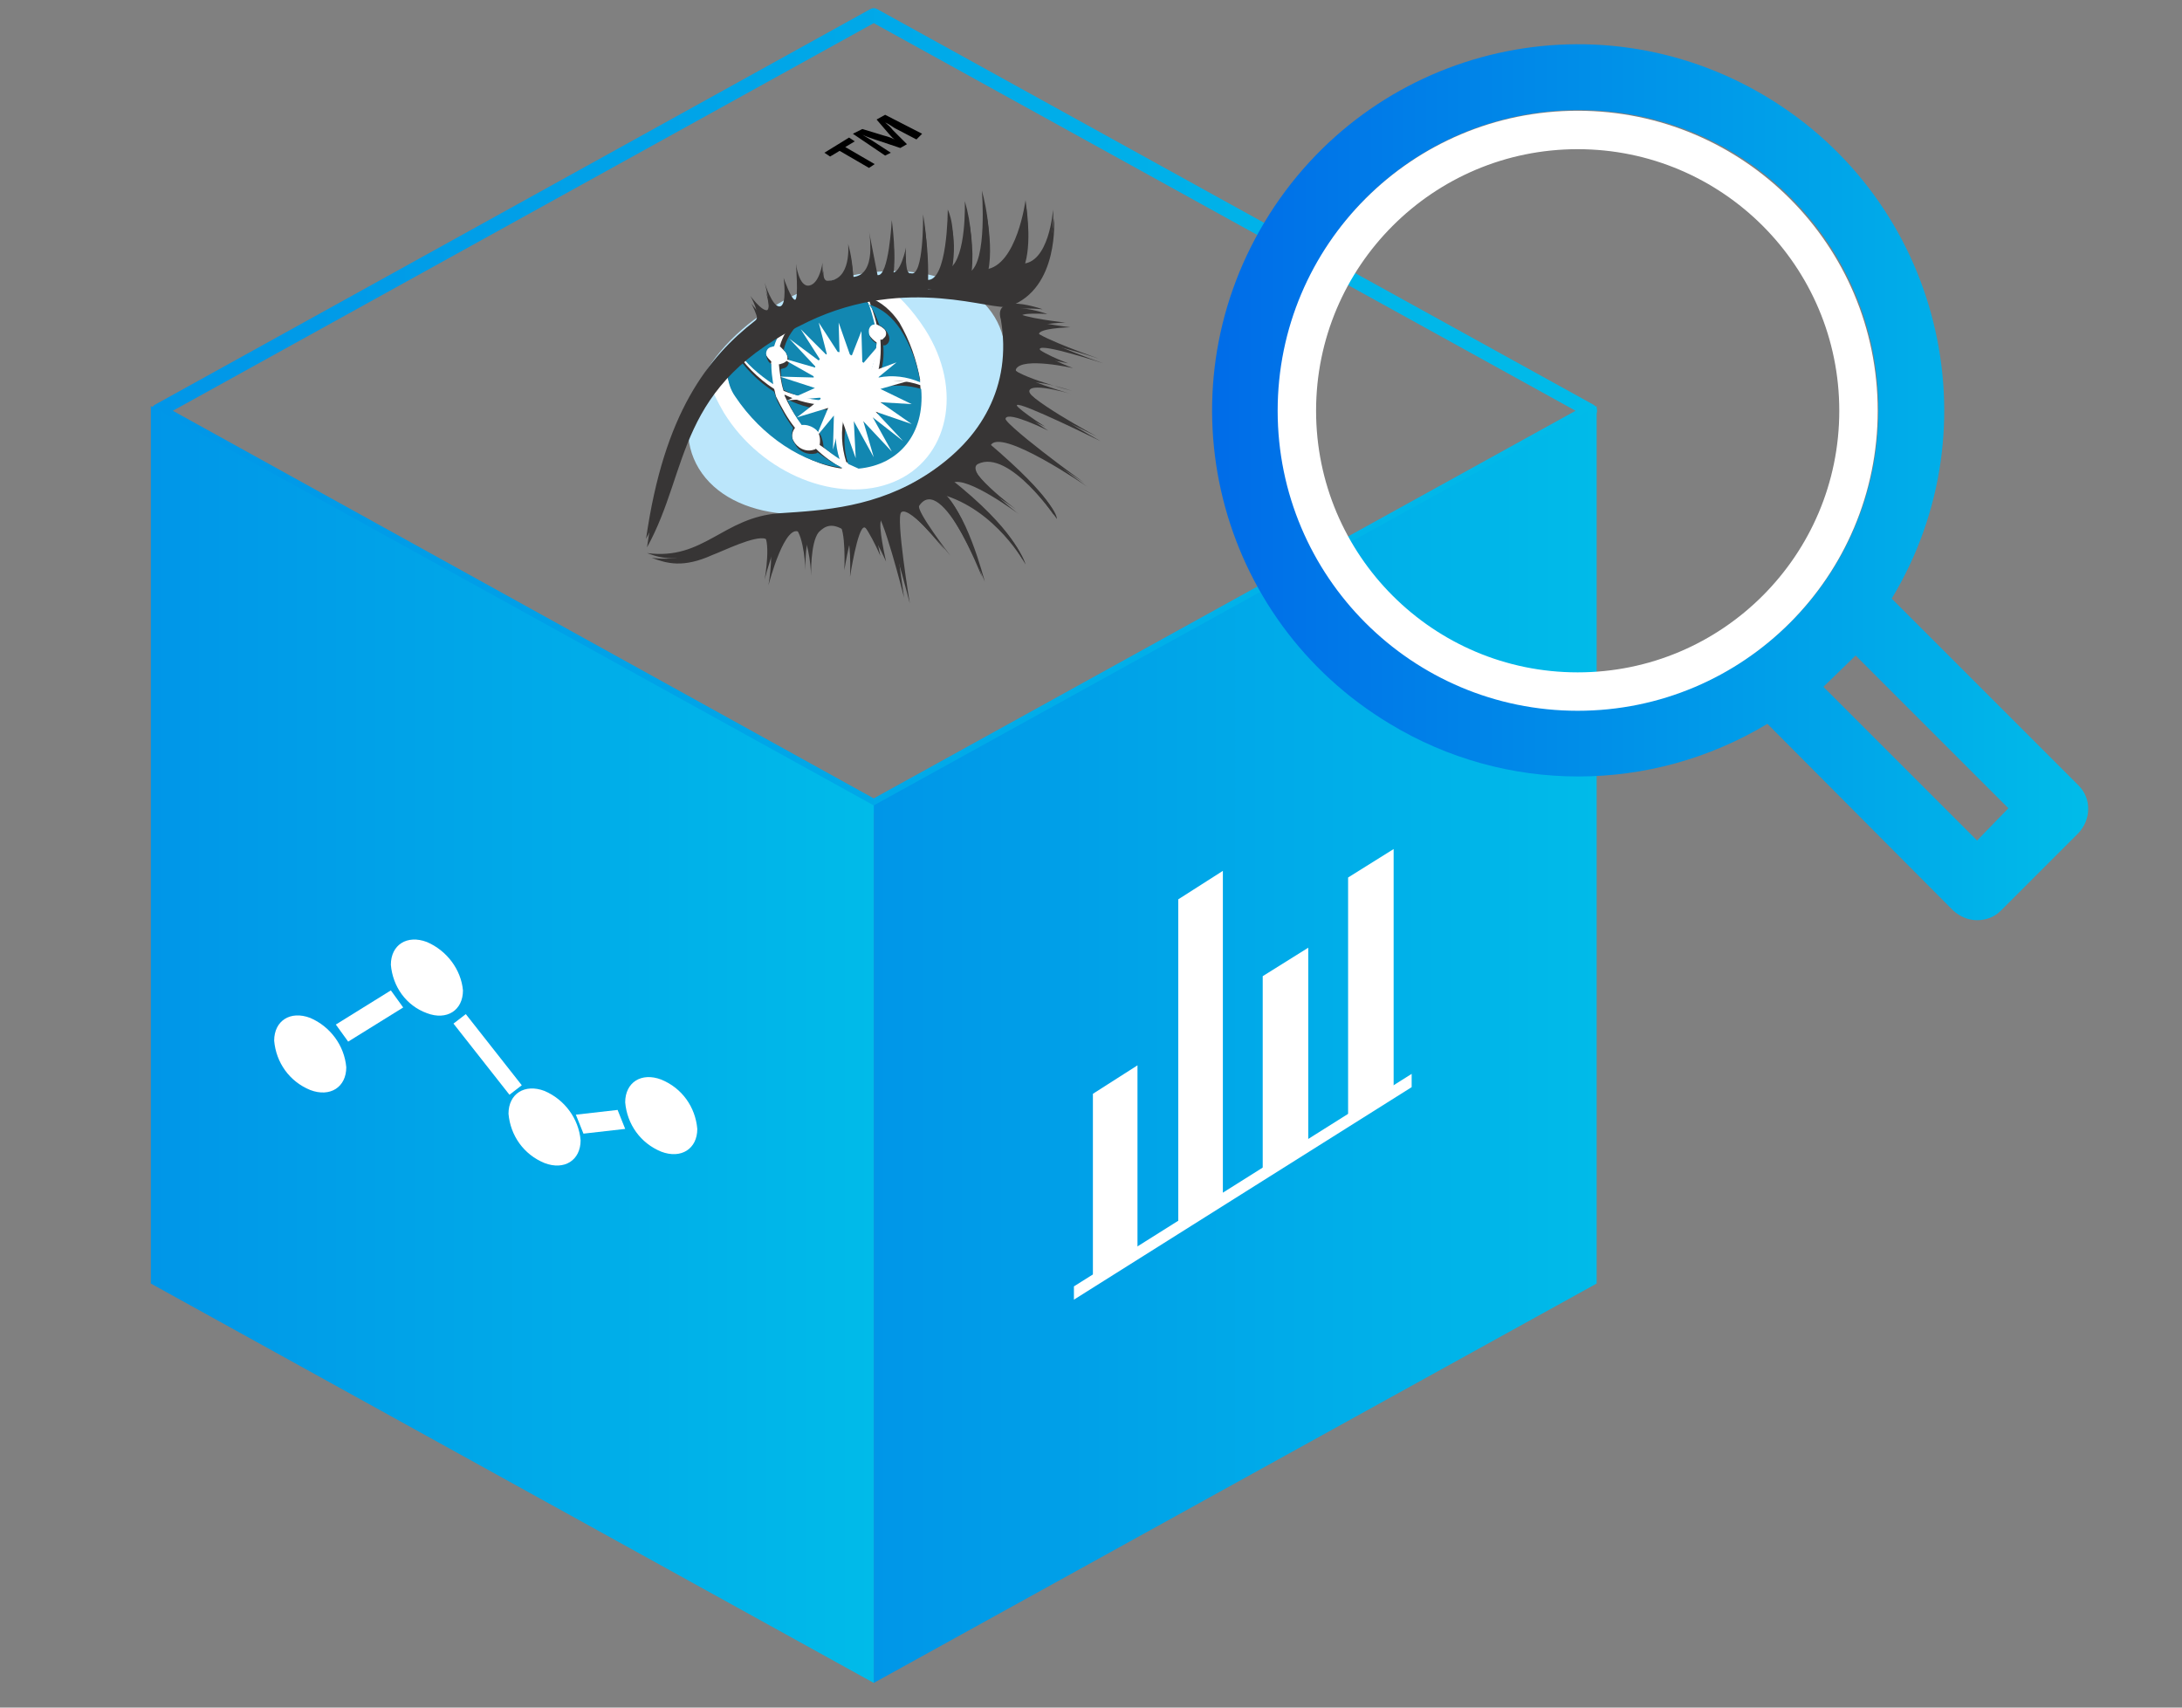 <?xml version="1.0" encoding="UTF-8"?> <!-- Generator: Adobe Illustrator 26.0.1, SVG Export Plug-In . SVG Version: 6.00 Build 0) --> <svg xmlns="http://www.w3.org/2000/svg" xmlns:xlink="http://www.w3.org/1999/xlink" version="1.1" id="Layer_1" x="0px" y="0px" width="230px" height="180px" viewBox="0 0 230 180" style="enable-background:new 0 0 230 180;" xml:space="preserve"><rect x="0" y="0" width="230" height="180" fill="#808080" stroke="none"/> <style type="text/css"> .st0{fill:none;stroke:url(#SVGID_1_);stroke-width:1.47;stroke-linecap:round;stroke-linejoin:round;} .st1{fill:url(#SVGID_00000163774495598010076230000015987872894022710454_);} .st2{fill:url(#SVGID_00000001635271763799312070000010281664518096921475_);} .st3{fill:#BBE6FB;} .st4{fill:#FFFFFF;} .st5{fill:#373535;} .st6{fill:#1287B1;} .st7{fill:url(#SVGID_00000178172260503503835400000004512164353845250743_);} .st8{fill:none;stroke:#FFFFFF;stroke-width:4.05;stroke-miterlimit:10;} </style> <g id="Content"> <linearGradient id="SVGID_1_" gradientUnits="userSpaceOnUse" x1="15.955" y1="3805.755" x2="168.295" y2="3805.755" gradientTransform="matrix(1 0 0 1 0 -3762.46)"> <stop offset="0" style="stop-color:#0096E8"></stop> <stop offset="1" style="stop-color:#00BBE9"></stop> </linearGradient> <polygon class="st0" points="92.1,85 167.6,43.3 92.1,1.6 16.7,43.3 "></polygon> <linearGradient id="SVGID_00000007417862529816621930000008842086504066647696_" gradientUnits="userSpaceOnUse" x1="92.11" y1="3872.58" x2="168.34" y2="3872.58" gradientTransform="matrix(1 0 0 1 0 -3762.46)"> <stop offset="0" style="stop-color:#0096E8"></stop> <stop offset="1" style="stop-color:#00BBE9"></stop> </linearGradient> <polygon style="fill:url(#SVGID_00000007417862529816621930000008842086504066647696_);" points="92.1,177.4 168.3,135.3 168.3,42.8 92.1,84.9 "></polygon> <linearGradient id="SVGID_00000121978560156591724390000008218065115574668697_" gradientUnits="userSpaceOnUse" x1="15.87" y1="3872.58" x2="92.11" y2="3872.58" gradientTransform="matrix(1 0 0 1 0 -3762.46)"> <stop offset="0" style="stop-color:#0096E8"></stop> <stop offset="1" style="stop-color:#00BBE9"></stop> </linearGradient> <polygon style="fill:url(#SVGID_00000121978560156591724390000008218065115574668697_);" points="15.9,135.3 92.1,177.4 92.1,84.9 15.9,42.8 "></polygon> <path id="path2838" class="st3" d="M104.5,32.9c3.8,5.3,0,13.4-8.4,18.1S77.8,55.2,74,49.9s0-13.4,8.4-18.1S100.7,27.6,104.5,32.9"></path> <path id="path2862" class="st4" d="M83.1,32.3c-3.5,1.4-6.4,4.7-8.5,7.5c0.4,1.3,1,2.5,1.7,3.7c4,6.5,12.1,9.7,17.9,7.3 s7.4-9.7,3.3-16.1c-1.3-2-2.9-3.8-4.9-5.1C89.4,30.2,86.2,31.2,83.1,32.3"></path> <path id="path2874" class="st4" d="M82.8,32.5c-2,0.7-4.5,3.2-6.5,5.6c0.4,1.5,1,2.9,1.8,4.2c3.5,5.7,10.6,8.5,15,6.7 s5.4-8.1,2.2-13.8c-1.1-1.8-2.5-3.4-4.2-4.6C88.2,30.9,85.5,31.6,82.8,32.5"></path> <path id="path2886" class="st5" d="M81.3,39.9c-0.1-0.6-0.1-1.2,0-1.8c-0.2-0.2-0.4-0.4-0.5-0.6c-0.4-0.7-0.3-1.3,0.2-1.6l0,0 c0.1,0,0.3-0.1,0.4-0.1c0.7-2.1,2.5-3.6,4.7-3.8h0.7c-2.2,0.6-4,2.3-4.6,4.5c0.2,0.2,0.4,0.4,0.6,0.6c0.4,0.7,0.2,1-0.3,1.2 c-0.1,0-0.2,0.1-0.4,0.1c0.1,0.9,0.2,1.9,0.5,2.8c1.2,0.5,2.5,0.7,3.7,0.7c0,0,0-0.2-0.1-0.2c-1.2-1.9-0.8-4.1,0.8-4.7 c1.4-0.6,3.3,0.2,4.6,1.7c0.5-0.8,0.7-1.7,0.8-2.6c-0.3-0.2-0.6-0.5-0.8-0.8c-0.4-0.6-0.3-1.2,0.2-1.4c0.1,0,0.1,0,0.2-0.1 c-0.2-0.8-0.4-1.6-0.7-2.3c-3.8-1.2-8.4,1.1-8.4,1.1s-3.9,1.3-5.5,3.9C78.4,37.8,79.8,39,81.3,39.9"></path> <path id="path2890" class="st5" d="M92.4,34.2c0.2,0.1,0.5,0.2,0.7,0.4c0.3,0.2,0.4,0.6,0.2,0.9c-0.1,0.1-0.2,0.2-0.3,0.3 c-0.1,0-0.1,0-0.2,0c0.1,1.3,0,2.7-0.4,3.9c1.5-0.3,3.1-0.1,4.6,0.4c-0.4-2.2-1.1-4.2-2.2-6.1c-0.8-1.2-1.9-2.2-3.3-2.7 C91.8,32.3,92.2,33.2,92.4,34.2"></path> <path id="path2894" class="st5" d="M88.2,48.1c-0.3-1.5-0.2-3.1,0.3-4.5c-0.4-0.3-0.8-0.6-1.2-0.9c-1.6,0-3.2-0.4-4.6-1.1v0.1 c0.4,0.9,0.9,1.8,1.5,2.6c0.8-0.1,1.5,0.3,1.9,1c0.3,0.5,0.4,1,0.3,1.6C87,47.3,87.5,47.7,88.2,48.1"></path> <path id="path2898" class="st5" d="M88.8,49.4c-1-0.6-2-1.3-2.8-2.1c0,0-0.1,0.1-0.2,0.1c-0.9,0.3-1.8-0.2-2.2-1 c-0.2-0.4-0.1-0.9,0.2-1.3c-0.8-1-1.4-2.1-2-3.3c-0.1-0.3-0.1-0.5-0.2-0.8c-1.7-1.1-3.2-2.6-4.3-4.4c-0.1-0.1-0.1-0.1-0.1-0.2 c-0.9,1.5-0.8,3.5,0.2,4.9C80.1,45.6,84.7,48.9,88.8,49.4L88.8,49.4"></path> <path id="path2902" class="st5" d="M92.5,40.3c0.6,2-0.4,3.7-2.3,3.6c-0.4,0-0.8-0.1-1.2-0.2c-0.4,1.7-0.3,3.4,0.2,5 c0.4,0.2,0.7,0.3,1,0.5c0.8-0.2,1.7-0.5,2.4-1c3-1.2,4.8-4.3,4.4-7.6C95.6,40.1,94,40,92.5,40.3"></path> <path id="path2914" class="st6" d="M81.5,40.5c-0.1-0.7-0.2-1.4-0.2-2.1c-0.1-0.1-0.2-0.2-0.3-0.3c-0.4-0.7-0.3-1.3,0.2-1.5 c0.1,0,0.3-0.1,0.4-0.1c0.6-2.1,2.5-3.7,4.7-3.9h0.7c-2.2,0.5-3.9,2.2-4.4,4.3c0.1,0.1,0.3,0.3,0.3,0.4c0.4,0.7,0.3,1.3-0.2,1.5 l0,0c-0.1,0-0.3,0.1-0.4,0.1c0,0.7,0.1,1.5,0.3,2.2c1.2,0.6,2.6,1,4,1.1c-0.1-0.1-0.1-0.1-0.1-0.2c-1.2-1.9-0.9-4,0.7-4.7 c1.4-0.6,3.3,0.2,4.6,1.7c0.4-0.9,0.5-1.9,0.6-2.8c-0.6-0.3-0.9-0.9-0.8-1.5c0.1-0.3,0.3-0.5,0.6-0.5c-0.2-0.8-0.4-1.6-0.7-2.3 c-3.8-1.2-8.3,1.1-8.3,1.1s-3.9,1.3-5.5,3.9C78.6,38.3,80,39.5,81.5,40.5"></path> <path id="path2918" class="st6" d="M92.7,34.3c0.3,0.1,0.6,0.4,0.8,0.7c0.4,0.6,0.3,1.2-0.2,1.4c-0.1,0-0.1,0-0.2,0 c0.1,1.1,0,2.3-0.5,3.4c1.5-0.3,3-0.1,4.4,0.5c-0.3-2-1-3.9-2.1-5.6c-0.8-1.2-1.9-2.2-3.3-2.6C92.1,32.7,92.4,33.5,92.7,34.3"></path> <path id="path2922" class="st6" d="M88.5,48.4c-0.5-1.5-0.5-3.1-0.2-4.6c-0.3-0.2-0.6-0.4-0.8-0.6c-1.6,0-3.1-0.4-4.5-1.1 c0,0,0,0.1,0,0.1c0.4,0.9,0.9,1.8,1.5,2.6c0.9-0.1,1.8,0.5,2.1,1.3c0.1,0.3,0.2,0.7,0.2,1C87.3,47.6,87.9,48,88.5,48.4"></path> <path id="path2926" class="st6" d="M88.8,49.3c-0.9-0.4-1.8-1-2.6-1.6c-0.1,0-0.1,0.1-0.2,0.1c-0.9,0.2-1.8-0.2-2.2-1 c-0.4-0.5-0.4-1.1-0.2-1.7c-0.7-0.9-1.2-1.9-1.7-2.9c-0.1-0.3-0.2-0.6-0.3-0.9c-1.7-1.1-3.1-2.5-4.2-4.2c-0.1-0.1-0.1-0.1-0.1-0.2 c-0.9,1.5-0.8,3.5,0.2,4.9C80.3,46,84.7,48.9,88.8,49.3L88.8,49.3"></path> <path id="path2930" class="st6" d="M92.8,40.9c0.6,2-0.4,3.7-2.3,3.6c-0.4,0-0.8-0.1-1.2-0.2c-0.4,1.5-0.4,3.1,0.1,4.6 c0.4,0.2,0.7,0.3,1.1,0.5c4.3-0.4,7-3.7,6.6-8.4C95.7,40.6,94.2,40.5,92.8,40.9"></path> <path id="path2954" class="st4" d="M92.3,40l2.2-1.8l-2.7,1l0.9-2.9l-1.8,2.1l-0.1-3.5l-1.1,2.8L88.4,34l0.1,3.4l-2.2-3.4l0.9,3.5 l-2.8-2.8l2.3,3.6l-3.5-2.6l2.9,3.1l-3.8-1.1l3.7,2.1l-3.8-0.1l3.7,1.2L83,42.2l3.7-0.3L84,44l3.3-1L86,46.1l1.9-2.3l-0.1,3.6 l0.9-3.3l1.5,4.2l-0.2-3.9l2.1,3.8l-1.1-3.8l3,3.2l-2-3.6l3.2,2.5l-2.9-3.1l3.8,1.3l-3.3-2.3l3.3,0.2L92.8,41l2.8-0.8L92.3,40z"></path> <path id="path2978" class="st5" d="M68.2,57.7c1.9-13.3,6.5-19.1,11.5-23c0.7-0.5-0.5-2.7-0.5-2.7s1.1,1.5,1.7,1.5 s-0.2-2.9-0.2-2.9s0.8,2.6,1.6,2.5s0.4-3,0.4-3s0.8,2.3,1.2,2.3s0.1-3.8,0.1-3.8s0.3,2.5,1.4,2.3s1.4-2.4,1.4-2.4s-0.1,1.9,0.5,1.9 c2.5,0,2.2-3.9,2.2-3.9c0.3,1.2,0.5,2.4,0.5,3.6c2.5-0.2,1.7-4.8,1.7-4.8l0.9,4.6C93.6,30,94,24,94,24s0.6,4.3,0,5.4 c0.9,0.3,1.5-2.6,1.5-2.6s-0.1,3.1,0.6,3c1.4,0.5,1.3-6.2,1.3-6.2c0.4,2.3,0.5,4.6,0.4,6.9C100,30.8,100,23,100,23s1.1,2,0.2,6.2 c1.8-1.2,1.6-7.1,1.6-7.1c0.7,2.4,0.9,5,0.5,7.5c1.9-1.1,1.3-8.6,1.3-8.6s1.4,4.8,0.4,8.3c3.3-0.5,4.2-7.3,4.2-7.3s0.7,4.4-0.5,6.7 c3,0.1,3.4-5.7,3.4-5.7s0.6,7.4-4.7,9.3c-1.7,0.6-10.7-3.4-21.2,1.6C71.1,40.6,72.8,49.4,68.2,57.7"></path> <path id="path2982" class="st5" d="M68.1,56.8c1.9-13.3,6.5-19.1,11.5-23c0.7-0.5-0.5-2.6-0.5-2.6s1.1,1.5,1.7,1.5 s-0.2-2.9-0.2-2.9s0.8,2.6,1.6,2.5s0.4-3,0.4-3s0.8,2.3,1.2,2.3s0.1-3.8,0.1-3.8s0.3,2.5,1.4,2.3s1.4-2.4,1.4-2.4s-0.1,1.9,0.5,1.9 c2.6,0,2.2-3.9,2.2-3.9c0.3,1.1,0.5,2.3,0.5,3.5c2.6-0.2,1.7-4.8,1.7-4.8l0.9,4.6c1.2,0.2,1.5-5.8,1.5-5.8s0.6,4.3,0,5.5 c0.9,0.3,1.5-2.6,1.5-2.6S95.3,29,96,28.8c1.4,0.5,1.3-6.2,1.3-6.2c0.4,2.3,0.5,4.6,0.4,6.9c2.2,0.3,2.2-7.4,2.2-7.4s1.1,2,0.2,6.2 c1.8-1.2,1.6-7.1,1.6-7.1c0.7,2.4,0.9,5,0.5,7.5c1.9-1.1,1.3-8.6,1.3-8.6s1.4,4.8,0.4,8.3c3.3-0.4,4.2-7.3,4.2-7.3s0.7,4.4-0.5,6.7 c3,0.1,3.4-5.7,3.4-5.7s0.6,7.4-4.7,9.3C104.6,32.1,95.6,28,85,33C71,39.8,72.6,48.5,68.1,56.8"></path> <path id="path3006" class="st5" d="M68.7,58.8c5.9,0.8,8-3.8,14-4.2c4.6-0.3,10.2-0.6,15.7-4.2s8.7-9.2,7.6-16.2 c-0.9-3,4.4-1.1,4.4-1.1s-3.1-0.2-2.7,0.3s5.1,1.1,5.1,1.1s-3.9,0.1-3.2,0.9s6.7,2.9,6.7,2.9s-6.7-2.2-6.7-1.5s3.5,2,3.5,2 s-5.3-1.2-6,0.1c-0.5,0.9,6.4,2.8,6.4,2.8s-4.8-1.5-5-0.5s7.5,5.3,7.5,5.3s-8.5-4.2-8.8-3.8s3.3,2.7,3.3,2.7s-4.2-2.1-4.5-1.3 s8.6,7.2,8.6,7.2s-9.3-6.4-10.2-4.3c7.3,6.2,7,7.7,7,7.7s-5-7.4-8.3-5.8c-1.6,0.8,4.3,5.3,4.3,5.3s-5.5-4.1-7-3.3 c7,5.4,7.7,8.6,7.7,8.6s-3.1-5.8-8.9-7.4c2.5,1,4.6,9.2,4.6,9.2s-4.5-11.5-6.9-8c-0.4,0.5,3.3,5.3,3.3,5.3s-4.3-5.4-5.2-4.6 c-0.6,0.5,0.9,9.6,0.9,9.6s-2.4-9.5-3-8.8c-0.4,0.5,0.5,4.4,0.5,4.4s-1.6-3.6-2.3-3.6s-1.5,5.2-1.5,5.2s0.2-4.4-0.6-4.9 c-1.3-0.8-2-0.5-2.7,0.2c-0.9,1.1-0.8,4.6-0.8,4.6s-0.1-3.5-1.1-4.5c-1.6-1.5-3.4,5.5-3.4,5.5s0.8-4.5-0.3-4.9s-4.5,1.3-5.6,1.7 C72,59.9,70.3,59.4,68.7,58.8"></path> <path id="path3010" class="st5" d="M68.2,58.3c6,0.8,8-3.8,14-4.2c4.6-0.3,10.2-0.6,15.7-4.2s8.8-9.2,7.6-16.2 c-0.9-3,4.4-1.1,4.4-1.1s-3.1-0.3-2.7,0.3s5.1,1.1,5.1,1.1s-3.9,0.1-3.2,0.9s6.7,2.9,6.7,2.9s-6.7-2.2-6.7-1.5s3.5,2,3.5,2 s-5.3-1.2-6,0.1c-0.6,1,6.4,2.8,6.4,2.8s-4.8-1.6-5-0.5s7.6,5.3,7.6,5.3s-8.5-4.2-8.7-3.7s3.3,2.7,3.3,2.7s-4.2-2.1-4.5-1.3 s8.6,7.2,8.6,7.2s-9.3-6.4-10.2-4.3c7.3,6.2,7,7.7,7,7.7s-5-7.4-8.3-5.8c-1.6,0.8,4.3,5.2,4.3,5.2s-5.5-4-7-3.3 c7,5.5,7.7,8.6,7.7,8.6s-3.1-5.9-8.9-7.4c2.5,1,4.6,9.2,4.6,9.2s-4.5-11.5-6.9-8C96,53.2,99.6,58,99.6,58s-4.3-5.4-5.2-4.6 c-0.5,0.4,0.9,9.6,0.9,9.6s-2.4-9.5-3-8.8c-0.4,0.5,0.5,4.4,0.5,4.4s-1.6-3.7-2.3-3.6S89,60.1,89,60.1s0.2-4.4-0.6-4.9 c-1.3-0.8-2-0.5-2.7,0.2c-0.9,1.1-0.8,4.7-0.8,4.7s-0.1-3.5-1.1-4.5c-1.5-1.5-3.2,5.5-3.2,5.5s0.8-4.5-0.3-4.9s-4.5,1.3-5.6,1.7 C71.5,59.3,69.8,58.9,68.2,58.3"></path> <polygon class="st4" points="148.8,114.6 113.2,137 113.2,135.6 148.8,113.2 "></polygon> <polygon class="st4" points="115.2,115.3 119.9,112.3 119.9,132 115.2,135 115.2,123.6 "></polygon> <polygon class="st4" points="124.2,94.8 128.9,91.8 128.9,126.4 124.2,129.3 "></polygon> <polyline class="st4" points="133.1,102.9 137.9,99.9 137.9,120.7 133.1,123.7 "></polyline> <polyline class="st4" points="142.1,92.5 146.9,89.5 146.9,115 142.1,118 "></polyline> <linearGradient id="SVGID_00000063629627472112413670000011399359851716252077_" gradientUnits="userSpaceOnUse" x1="127.784" y1="3813.292" x2="220.111" y2="3813.292" gradientTransform="matrix(1 0 0 1 0 -3762.46)"> <stop offset="0" style="stop-color:#006CE8"></stop> <stop offset="1" style="stop-color:#00BCE9"></stop> </linearGradient> <path style="fill:url(#SVGID_00000063629627472112413670000011399359851716252077_);" d="M219.1,82.8l-19.7-19.7 c11-18.2,5.1-41.9-13.2-52.9s-41.9-5.1-52.9,13.2s-5.1,41.9,13.2,52.9c12.2,7.4,27.5,7.4,39.8,0L205.9,96c0.7,0.6,1.5,1,2.5,1 c0.9,0,1.8-0.3,2.5-1l8.2-8.2C220.4,86.4,220.5,84.2,219.1,82.8C219.1,82.9,219.1,82.9,219.1,82.8L219.1,82.8z M134.8,43.2 c0-17.5,14.1-31.6,31.6-31.6s31.6,14.1,31.6,31.6s-14.1,31.6-31.6,31.6c0,0,0,0,0,0C148.9,74.8,134.8,60.7,134.8,43.2z M208.4,88.6 l-16.2-16.2l3.4-3.3l16.1,16.1L208.4,88.6z"></path> <circle class="st8" cx="166.3" cy="43.3" r="29.6"></circle> <path class="st4" d="M32.7,107.3c-2.1-0.8-3.8,0.3-3.8,2.4c0.2,2.3,1.6,4.3,3.8,5.2c2.1,0.8,3.8-0.3,3.8-2.4 C36.3,110.2,34.8,108.2,32.7,107.3z M45,99.3c-2.1-0.8-3.8,0.3-3.8,2.4c0.2,2.3,1.6,4.3,3.8,5.1c2.1,0.8,3.8-0.3,3.8-2.4 C48.6,102.2,47.1,100.2,45,99.3z M57.4,115c-2.1-0.8-3.8,0.3-3.8,2.4c0.2,2.3,1.6,4.3,3.8,5.2c2.1,0.8,3.8-0.3,3.8-2.4 C61,117.9,59.5,115.9,57.4,115z M69.7,113.8c-2.1-0.8-3.8,0.3-3.8,2.4c0.2,2.3,1.6,4.3,3.8,5.2c2.1,0.8,3.8-0.3,3.8-2.4 C73.3,116.7,71.9,114.7,69.7,113.8z"></path> <polygon class="st4" points="36.7,109.8 35.4,108 41.2,104.4 42.5,106.2 "></polygon> <polygon class="st4" points="53.7,115.4 47.8,107.9 49.1,106.9 55,114.4 "></polygon> <polygon class="st4" points="61.5,119.5 60.7,117.5 65.1,117 65.9,119 "></polygon> </g> <g> <path d="M89.5,14.5l0.6,0.4l-1,0.6l3.1,1.8l-0.6,0.4l-3.1-1.8l-1,0.6l-0.6-0.4L89.5,14.5z M96.6,14.7l-2.3-1.2 c-0.3-0.2-0.6-0.4-1-0.6l0,0c0.2,0.2,0.6,0.5,0.8,0.8l1.5,1.5l-0.7,0.4l-2.7-0.9c-0.3-0.1-0.9-0.3-1.3-0.5l0,0 c0.3,0.2,0.7,0.4,1,0.6l2,1.3l-0.6,0.3l-3.4-2.3l1-0.5l2.3,0.7c0.4,0.1,0.7,0.2,1.1,0.4l0,0c-0.3-0.2-0.5-0.5-0.7-0.7l-1.2-1.4 l0.9-0.5l3.9,2L96.6,14.7z"></path> </g> </svg> 
